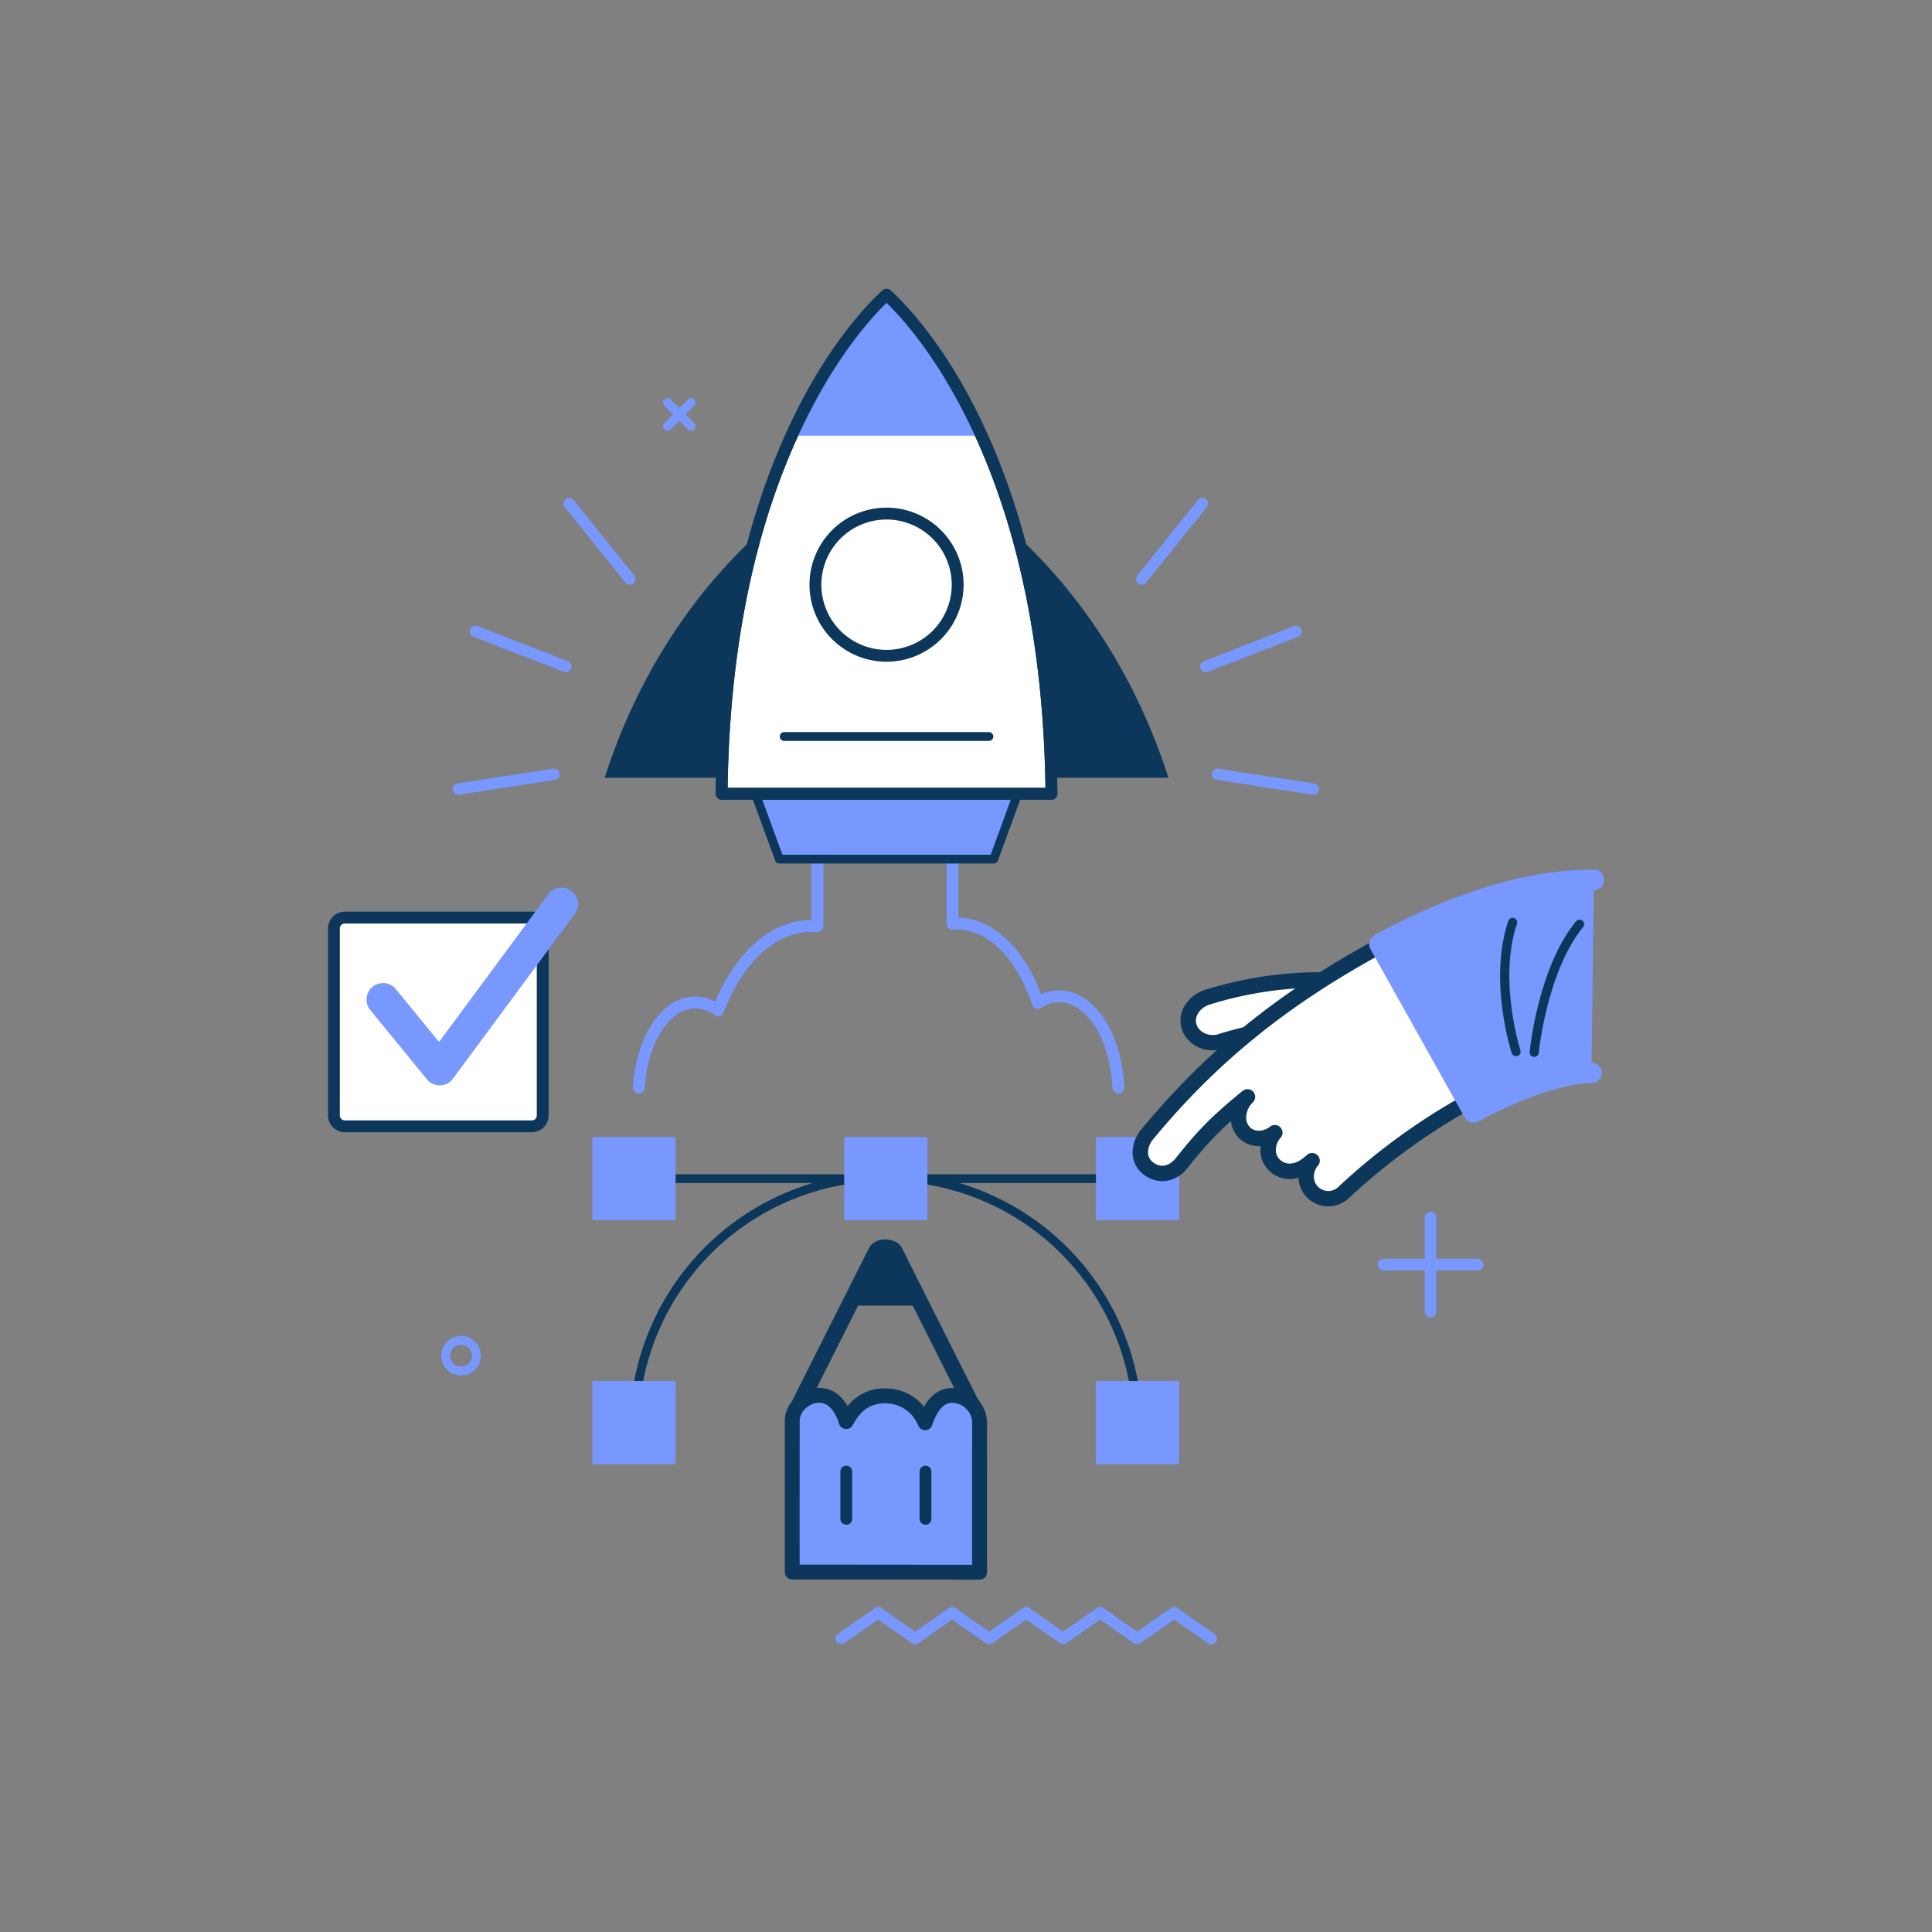 <svg xmlns="http://www.w3.org/2000/svg" xmlns:xlink="http://www.w3.org/1999/xlink" width="642" height="642" viewBox="0 0 642 642">
  <rect x="0" y="0" width="642" height="642" fill="#808080" stroke="none"/>
  <defs>
    <clipPath id="clip-path">
      <rect id="Rectangle_2295" data-name="Rectangle 2295" width="424.076" height="450.376" fill="none"/>
    </clipPath>
    <clipPath id="clip-Plan_de_travail_8">
      <rect width="642" height="642"/>
    </clipPath>
  </defs>
  <g id="Plan_de_travail_8" data-name="Plan de travail – 8" clip-path="url(#clip-Plan_de_travail_8)">
    <g id="Groupe_1332" data-name="Groupe 1332" transform="translate(109 96)">
      <g id="Groupe_1331" data-name="Groupe 1331" clip-path="url(#clip-path)">
        <path id="Tracé_57425" data-name="Tracé 57425" d="M185.167,487.816l12.3-8.62a1.873,1.873,0,0,1,2.157,0l11.216,7.864,11.214-7.864a1.874,1.874,0,0,1,2.158,0l11.215,7.864,11.213-7.864a1.877,1.877,0,0,1,2.16,0l11.214,7.864,11.216-7.864a1.873,1.873,0,0,1,2.157,0l11.216,7.864L295.81,479.2a1.871,1.871,0,0,1,2.156,0l12.3,8.62a1.879,1.879,0,1,1-2.158,3.076l-11.214-7.864-11.218,7.864a1.877,1.877,0,0,1-2.156,0L272.3,483.029l-11.216,7.864a1.876,1.876,0,0,1-2.155,0l-11.217-7.864L236.5,490.892a1.877,1.877,0,0,1-2.156,0l-11.215-7.864-11.218,7.864a1.874,1.874,0,0,1-2.154,0l-11.215-7.864-11.216,7.864a1.879,1.879,0,0,1-2.159-3.076" transform="translate(-15.731 -40.858)" fill="#7898ff"/>
        <path id="Tracé_57426" data-name="Tracé 57426" d="M414.547,350.891H400.831V337.176a1.92,1.92,0,1,0-3.841,0v13.715H383.274a1.92,1.92,0,1,0,0,3.841H396.99v13.716a1.92,1.92,0,1,0,3.841,0V354.731h13.717a1.92,1.92,0,1,0,0-3.841" transform="translate(-32.538 -28.605)" fill="#7898ff"/>
        <path id="Tracé_57427" data-name="Tracé 57427" d="M67.711,299.548H5.593A5.6,5.6,0,0,1,0,293.954V231.835a5.6,5.6,0,0,1,5.593-5.594H67.711a5.6,5.6,0,0,1,5.6,5.594v62.119a5.6,5.6,0,0,1-5.6,5.593" transform="translate(0 -19.304)" fill="#0c375b"/>
        <path id="Tracé_57428" data-name="Tracé 57428" d="M5.96,230.542A1.662,1.662,0,0,0,4.3,232.2v62.119a1.662,1.662,0,0,0,1.66,1.659H68.078a1.663,1.663,0,0,0,1.663-1.659V232.2a1.664,1.664,0,0,0-1.663-1.66Z" transform="translate(-0.367 -19.671)" fill="#fff"/>
        <path id="Tracé_57429" data-name="Tracé 57429" d="M38.3,283.224a5.491,5.491,0,0,1-4.248-2.013L15.234,258.2a5.488,5.488,0,1,1,8.5-6.95L38.083,268.8l36.253-49.031a5.489,5.489,0,1,1,8.827,6.526L42.715,281a5.488,5.488,0,0,1-4.279,2.224c-.044,0-.089,0-.134,0" transform="translate(-1.194 -18.562)" fill="#7898ff"/>
        <path id="Tracé_57430" data-name="Tracé 57430" d="M355.114,179.214l-31.831-4.9a1.9,1.9,0,0,0-.965.107,1.877,1.877,0,0,0,.392,3.607l31.832,4.9a1.877,1.877,0,0,0,.572-3.711" transform="translate(-27.399 -14.871)" fill="#7898ff"/>
        <path id="Tracé_57431" data-name="Tracé 57431" d="M316.962,136.612a1.884,1.884,0,0,0,2.433,1.07l30.015-11.671a1.877,1.877,0,1,0-1.359-3.5L318.033,134.18a1.879,1.879,0,0,0-1.071,2.431" transform="translate(-27.033 -10.442)" fill="#7898ff"/>
        <path id="Tracé_57432" data-name="Tracé 57432" d="M296.893,104.092l20.16-25.116a1.878,1.878,0,1,0-2.929-2.351l-20.16,25.114a1.878,1.878,0,1,0,2.929,2.353" transform="translate(-25.047 -6.478)" fill="#7898ff"/>
        <path id="Tracé_57433" data-name="Tracé 57433" d="M46.831,179.214l31.831-4.9a1.907,1.907,0,0,1,.966.107,1.878,1.878,0,0,1-.392,3.607l-31.833,4.9a1.877,1.877,0,0,1-.572-3.711" transform="translate(-3.86 -14.871)" fill="#7898ff"/>
        <path id="Tracé_57434" data-name="Tracé 57434" d="M85.152,136.612a1.884,1.884,0,0,1-2.433,1.07L52.7,126.011a1.877,1.877,0,1,1,1.359-3.5L84.081,134.18a1.879,1.879,0,0,1,1.071,2.431" transform="translate(-4.395 -10.442)" fill="#7898ff"/>
        <path id="Tracé_57435" data-name="Tracé 57435" d="M106.141,104.092,85.98,78.976a1.878,1.878,0,1,1,2.929-2.351l20.16,25.114a1.878,1.878,0,1,1-2.929,2.353" transform="translate(-7.301 -6.478)" fill="#7898ff"/>
        <path id="Tracé_57436" data-name="Tracé 57436" d="M112.76,280.216c-.038,0-.077,0-.115,0a1.965,1.965,0,0,1-1.849-2.076c.992-17.156,9.879-30.093,20.671-30.093a13.965,13.965,0,0,1,6.628,1.7c7.231-17.032,19.026-27.12,31.875-27.12h.156V153.189a1.967,1.967,0,0,1,1.967-1.967h44.868a1.967,1.967,0,0,1,1.967,1.967v68.636c11.337.25,21.7,9.926,27.482,25.54a14.362,14.362,0,0,1,6.023-1.339c11.479,0,20.768,13.814,21.606,32.133a1.965,1.965,0,0,1-1.873,2.054,1.934,1.934,0,0,1-2.055-1.874c-.728-15.914-8.493-28.379-17.677-28.379a11.06,11.06,0,0,0-6.046,1.9,1.967,1.967,0,0,1-2.933-1.035c-5.117-15.463-14.686-25.068-24.975-25.068-.431,0-.888.019-1.356.058a1.967,1.967,0,0,1-2.128-1.96v-68.7H174.058V224.7a1.966,1.966,0,0,1-2.151,1.957c-.705-.066-1.339-.1-1.938-.1-11.706,0-22.584,10.021-29.1,26.809a1.967,1.967,0,0,1-2.995.875,10.753,10.753,0,0,0-6.406-2.265c-8.534,0-15.889,11.59-16.744,26.386a1.968,1.968,0,0,1-1.962,1.853" transform="translate(-9.453 -12.903)" fill="#7898ff"/>
        <path id="Tracé_57437" data-name="Tracé 57437" d="M243.476,179.923H154l9.109,24.906h71.262Z" transform="translate(-13.14 -15.352)" fill="#7898ff"/>
        <path id="Tracé_57438" data-name="Tracé 57438" d="M234.23,206.155H162.969a1.463,1.463,0,0,1-1.375-.96l-9.109-24.9a1.462,1.462,0,0,1,1.375-1.966h89.48a1.463,1.463,0,0,1,1.375,1.966l-9.109,24.9a1.463,1.463,0,0,1-1.375.96m-70.239-2.926h69.216l8.038-21.979H155.953Z" transform="translate(-13.003 -15.215)" fill="#0c375b"/>
        <path id="Tracé_57439" data-name="Tracé 57439" d="M197.8,2.15c7.7,6.959,53.745,53.237,54.8,165.8H143C144.052,55.387,190.1,9.109,197.8,2.15" transform="translate(-12.201 -0.183)" fill="#fff"/>
        <path id="Tracé_57440" data-name="Tracé 57440" d="M252.431,169.737H142.817a1.969,1.969,0,0,1-1.967-1.986C141.9,55.3,187.222,8.706,196.3.507a1.97,1.97,0,0,1,2.637,0C208,8.7,253.255,55.229,254.378,167.481a2.009,2.009,0,0,1,.02.288,1.967,1.967,0,0,1-1.967,1.967M144.807,165.8H250.424c-.653-46.341-8.958-86.6-24.693-119.693-11.263-23.686-23.17-36.679-28.116-41.451C192.668,9.43,180.762,22.422,169.5,46.11,153.763,79.2,145.459,119.461,144.807,165.8" transform="translate(-12.018 0)" fill="#0c375b"/>
        <path id="Tracé_57441" data-name="Tracé 57441" d="M139.458,170.123H100.5c12.687-39.569,33.96-65.357,50.148-80.348-6.057,21.656-10.471,48.21-11.186,80.348" transform="translate(-8.575 -7.66)" fill="#0c375b"/>
        <path id="Tracé_57442" data-name="Tracé 57442" d="M250.5,89.775c16.187,14.991,37.46,40.78,50.147,80.349H261.685c-.716-32.139-5.13-58.695-11.187-80.349" transform="translate(-21.373 -7.66)" fill="#0c375b"/>
        <path id="Tracé_57443" data-name="Tracé 57443" d="M231.489,48.969h-63.04c13.055-28.853,27.5-43.19,31.521-46.82,4.017,3.63,18.465,17.967,31.52,46.82" transform="translate(-14.373 -0.183)" fill="#7898ff"/>
        <path id="Tracé_57444" data-name="Tracé 57444" d="M252.431,169.737H142.817a1.969,1.969,0,0,1-1.967-1.986C141.9,55.3,187.222,8.706,196.3.507a1.97,1.97,0,0,1,2.637,0C208,8.7,253.255,55.229,254.378,167.481a2.009,2.009,0,0,1,.02.288,1.967,1.967,0,0,1-1.967,1.967M144.807,165.8H250.424c-.653-46.341-8.958-86.6-24.693-119.693-11.263-23.686-23.17-36.679-28.116-41.451C192.668,9.43,180.762,22.422,169.5,46.11,153.763,79.2,145.459,119.461,144.807,165.8" transform="translate(-12.018 0)" fill="#0c375b"/>
        <path id="Tracé_57445" data-name="Tracé 57445" d="M200.522,130.673a25.6,25.6,0,1,1,25.6-25.594,25.623,25.623,0,0,1-25.6,25.594m0-47.257a21.661,21.661,0,1,0,21.662,21.662,21.686,21.686,0,0,0-21.662-21.662" transform="translate(-14.925 -6.782)" fill="#0c375b"/>
        <path id="Tracé_57446" data-name="Tracé 57446" d="M233.615,163.937H165.587a1.463,1.463,0,1,1,0-2.926h68.028a1.463,1.463,0,1,1,0,2.926" transform="translate(-14.004 -13.738)" fill="#0c375b"/>
        <path id="Tracé_57447" data-name="Tracé 57447" d="M278.487,407.567a1.463,1.463,0,0,1-1.464-1.464,82.239,82.239,0,0,0-164.479,0,1.463,1.463,0,1,1-2.926,0,85.166,85.166,0,0,1,170.332,0,1.463,1.463,0,0,1-1.463,1.464" transform="translate(-9.353 -27.384)" fill="#0c375b"/>
        <rect id="Rectangle_2290" data-name="Rectangle 2290" width="27.644" height="27.646" transform="translate(87.853 362.908)" fill="#7898ff"/>
        <rect id="Rectangle_2291" data-name="Rectangle 2291" width="27.646" height="27.646" transform="translate(255.181 362.908)" fill="#7898ff"/>
        <path id="Tracé_57448" data-name="Tracé 57448" d="M279.549,324.562H110.707a1.463,1.463,0,0,1,0-2.926H279.549a1.463,1.463,0,1,1,0,2.926" transform="translate(-9.321 -27.443)" fill="#0c375b"/>
        <rect id="Rectangle_2292" data-name="Rectangle 2292" width="27.644" height="27.646" transform="translate(87.853 281.834)" fill="#7898ff"/>
        <rect id="Rectangle_2293" data-name="Rectangle 2293" width="27.646" height="27.646" transform="translate(255.181 281.834)" fill="#7898ff"/>
        <rect id="Rectangle_2294" data-name="Rectangle 2294" width="27.644" height="27.646" transform="translate(171.518 281.834)" fill="#7898ff"/>
        <path id="Tracé_57449" data-name="Tracé 57449" d="M194.915,347.058a6.291,6.291,0,0,1,4.76-1.73c2,.048,4.5.881,5.49,3.053.66,1.44,19.045,37.983,26.077,51.937a2.686,2.686,0,1,1-4.8,2.417c-1.005-2-24.021-47.692-26.047-51.872a2.528,2.528,0,0,0-1.6-.062c-1.763,3.447-25.6,50.862-25.84,51.352a2.687,2.687,0,0,1-4.8-2.413c1.014-2.017,24.846-49.428,25.932-51.533a4.895,4.895,0,0,1,.823-1.149" transform="translate(-14.324 -29.464)" fill="#0c375b"/>
        <path id="Tracé_57450" data-name="Tracé 57450" d="M198.491,349.4c1.088-2.106,5.445-1.708,6.24.057.3.664,4.112,8.5,8.756,18.1H189.629c4.636-9.529,8.456-17.371,8.862-18.155" transform="translate(-16.18 -29.691)" fill="#0c375b"/>
        <path id="Tracé_57451" data-name="Tracé 57451" d="M177.658,401.958c4.843.007,7.636,4.561,8.918,8.755,2.212-4.293,5.987-8.577,13.03-8.575,7.213.011,11.337,4.693,13.187,8.931l.009,0c1.485-4.448,4.07-9.074,9.047-9.068a9.2,9.2,0,0,1,9.053,8.916c-.043,46.877,0,49.822,0,49.822l-62.252-.054s-.045-3.257,0-50.241c0-4.433,4.251-8.495,9.008-8.487" transform="translate(-14.388 -34.297)" fill="#7898ff"/>
        <path id="Tracé_57452" data-name="Tracé 57452" d="M230.672,462.98h0l-62.251-.053a2.473,2.473,0,0,1-2.469-2.436c0-.133-.044-3.81,0-50.278,0-5.835,5.358-10.955,11.465-10.955,3.851.006,7.123,2.154,9.379,6.031a15.589,15.589,0,0,1,12.576-5.851,16.293,16.293,0,0,1,12.831,6.075c2.332-4.126,5.484-6.211,9.407-6.211a11.666,11.666,0,0,1,11.532,11.389c-.037,40.287-.01,48.09,0,49.5a2.5,2.5,0,0,1,.021.322,2.47,2.47,0,0,1-2.47,2.47h-.018m-59.791-4.99,57.312.049c-.009-4.338-.018-16.043.01-47.353a6.4,6.4,0,0,0-1.94-4.447,6.549,6.549,0,0,0-4.646-2c-1.055,0-4.24,0-6.7,7.38a2.476,2.476,0,0,1-4.615.2,11.793,11.793,0,0,0-10.928-7.448c-4.845,0-8.287,2.3-10.83,7.236a2.47,2.47,0,0,1-4.558-.409c-.644-2.1-2.571-7-6.56-7.008-3.362,0-6.534,2.925-6.534,6.019-.031,31.679-.021,43.455-.01,47.774" transform="translate(-14.158 -34.066)" fill="#0c375b"/>
        <path id="Tracé_57453" data-name="Tracé 57453" d="M216.872,447.138a1.967,1.967,0,0,1-1.967-1.967V429.441a1.967,1.967,0,0,1,3.933,0v15.731a1.967,1.967,0,0,1-1.967,1.967" transform="translate(-18.337 -36.474)" fill="#0c375b"/>
        <path id="Tracé_57454" data-name="Tracé 57454" d="M188.1,447.138a1.967,1.967,0,0,1-1.967-1.967V429.441a1.967,1.967,0,0,1,3.933,0v15.731a1.967,1.967,0,0,1-1.967,1.967" transform="translate(-15.882 -36.474)" fill="#0c375b"/>
        <path id="Tracé_57455" data-name="Tracé 57455" d="M323.362,271.475c-3.971,1.29-8.718-.414-10.345-4.328-1.8-4.333,1.4-8.888,5.605-10.273a126.726,126.726,0,0,1,47.987-5.438q-.774,7.639-1.49,15.281a111.415,111.415,0,0,0-41.757,4.757" transform="translate(-26.664 -21.421)" fill="#fff"/>
        <path id="Tracé_57456" data-name="Tracé 57456" d="M368.82,250.453a2.613,2.613,0,0,1,.1,1.006c-.529,5.207-1.029,10.339-1.49,15.257a2.563,2.563,0,0,1-2.737,2.315,109.1,109.1,0,0,0-40.8,4.645c-5.391,1.743-11.434-.847-13.483-5.786a9.237,9.237,0,0,1-.314-.872,9.494,9.494,0,0,1,1.245-8.005,11.983,11.983,0,0,1,6.236-4.813c.014-.005.026-.007.041-.013a128.84,128.84,0,0,1,48.941-5.541,2.553,2.553,0,0,1,2.256,1.807m-6.256,13.309c.314-3.319.649-6.733.993-10.187a123.7,123.7,0,0,0-44.39,5.5c-2.691.9-5,3.7-4.166,6.457.041.135.091.27.144.4,1.033,2.491,4.325,3.805,7.186,2.875a.25.25,0,0,1,.037-.013,113.975,113.975,0,0,1,40.2-5.025" transform="translate(-26.425 -21.181)" fill="#0c375b"/>
        <path id="Tracé_57457" data-name="Tracé 57457" d="M352.264,319.8a7.747,7.747,0,0,1-.079-10.388c-4.1,3.766-8.635,4.8-12.254,1.688-3.394-2.917-2.848-7.991-.14-11-3.022,2.446-7.661,2.707-10.319-.263-2.982-3.33-1.911-8.678,1.24-11.641-10.581,8.609-15.25,13.677-21.611,21.684-2.6,3.441-6.618,4.924-10.286,2.766-5-2.941-4.32-8.086-1.768-11.564,24.727-30.077,52.321-50.793,91.32-70.087q12.359,27.055,26.075,53.434a210.166,210.166,0,0,0-51.848,35.6,7.434,7.434,0,0,1-10.33-.234" transform="translate(-25.178 -19.709)" fill="#fff"/>
        <path id="Tracé_57458" data-name="Tracé 57458" d="M416.763,284.309a2.527,2.527,0,0,1-.125.675,2.565,2.565,0,0,1-1.3,1.5,208.2,208.2,0,0,0-51.25,35.189,10,10,0,0,1-13.915-.343,9.877,9.877,0,0,1-2.742-6.517,9.662,9.662,0,0,1-9.411-2.017,9.348,9.348,0,0,1-3.241-7.7c.013-.257.034-.518.065-.775a9.319,9.319,0,0,1-7.521-3.019,9.538,9.538,0,0,1-2.347-5.319,113.3,113.3,0,0,0-14.093,15.227c-3.577,4.714-9.042,6.084-13.606,3.4A9.342,9.342,0,0,1,292.3,305.9a12.287,12.287,0,0,1,2.448-6.572c.029-.039.056-.075.087-.111,24.436-29.727,52-50.886,92.164-70.758a2.562,2.562,0,0,1,3.464,1.233c8.185,17.919,16.936,35.856,26.016,53.316a2.612,2.612,0,0,1,.287,1.3m-64.208,29.836a4.769,4.769,0,0,0,8.068,3.766,211.983,211.983,0,0,1,50.111-34.846c-8.283-16.021-16.289-32.433-23.83-48.836-38.168,19.173-64.614,39.667-88.067,68.179a7.1,7.1,0,0,0-1.421,3.726,4.282,4.282,0,0,0,2.46,4.059c2.736,1.611,5.381-.027,6.942-2.094.014-.016.026-.036.039-.052,6.5-8.178,11.217-13.3,22-22.081a2.562,2.562,0,0,1,3.371,3.854,7.2,7.2,0,0,0-2.186,4.711,4.646,4.646,0,0,0,1.1,3.359c1.759,1.963,4.9,1.515,6.8-.022a2.56,2.56,0,0,1,3.515,3.7,6.17,6.17,0,0,0-1.556,3.771,4.3,4.3,0,0,0,1.464,3.575c1.667,1.437,4.556,2.315,8.85-1.633a2.563,2.563,0,0,1,3.659,3.578,5.364,5.364,0,0,0-1.317,3.286" transform="translate(-24.939 -19.47)" fill="#0c375b"/>
        <path id="Tracé_57459" data-name="Tracé 57459" d="M452.432,278.846l.819-64.079-1.055-.01c-.343,0-.767,0-1.264,0s-1.034.032-1.653.046-1.3.056-2.046.084c-.726.045-1.495.105-2.327.168-.413.03-.841.068-1.285.1s-.865.091-1.318.139c-.891.1-1.858.2-2.818.331a120.325,120.325,0,0,0-12.5,2.385c-4.352,1.057-8.775,2.362-13.02,3.809a200.055,200.055,0,0,0-22.173,9.141c-2.909,1.4-5.312,2.644-7.034,3.566-.878.475-1.566.849-2.037,1.1l-.751.42,31.307,55.915.394-.219c.281-.152.7-.379,1.226-.664,1.094-.584,2.744-1.436,4.767-2.414a135.69,135.69,0,0,1,14.918-6.17c2.664-.909,5.254-1.659,7.552-2.219A56.632,56.632,0,0,1,448,279.146c.4-.055.742-.079,1.085-.125.166-.016.342-.046.495-.055s.292-.022.429-.028c.277-.026.539-.045.778-.065l.6-.014c.178-.013.34-.02.477-.027s.229.011.311.013l.258,0" transform="translate(-32.591 -18.324)" fill="#7898ff"/>
        <path id="Tracé_57460" data-name="Tracé 57460" d="M456.346,214.478a3.408,3.408,0,0,1-3.435,3.38l-2.248-.005-3.577.127c-.6.039-1.234.084-1.907.134l-1.6.128c-.248.022-.517.052-.792.084l-1.165.129c-.652.073-1.326.15-1.978.241a116.255,116.255,0,0,0-12.167,2.316c-4.188,1.018-8.471,2.27-12.723,3.725a194.912,194.912,0,0,0-21.785,8.982c-2.846,1.374-5.149,2.564-6.649,3.361L414.3,287.056c.955-.495,2.155-1.1,3.562-1.778a139.28,139.28,0,0,1,15.311-6.331c2.615-.9,5.33-1.693,7.842-2.3a59.152,59.152,0,0,1,6.206-1.2c.263-.037.506-.066.745-.086.12-.016.24-.026.357-.044.027,0,.052-.007.077-.007l.136-.02c.159-.017.315-.036.46-.048l.041,0,1.155-.09.188-.007.993-.036c.092-.005.183-.005.273,0l.494.009a3.413,3.413,0,1,1-.056,6.826h-.259c-.026,0-.049,0-.075,0l-.173-.005-.346.018-.075.005-.507.01-.682.058a.49.49,0,0,0-.054.005l-.4.027a.9.9,0,0,0-.113.013c-.077.008-.153.017-.231.025-.166.023-.33.041-.5.059s-.321.033-.5.058a.238.238,0,0,1-.053.009,51.973,51.973,0,0,0-5.5,1.063c-2.308.563-4.814,1.3-7.248,2.133a133.355,133.355,0,0,0-14.534,6.008c-2.194,1.063-3.857,1.933-4.652,2.358l-1.572.854a3.41,3.41,0,0,1-4.632-1.317L378.676,237.4A3.408,3.408,0,0,1,380,232.747l.75-.42a.351.351,0,0,1,.032-.015l2.032-1.1c1.562-.834,4.055-2.131,7.178-3.639a202.7,202.7,0,0,1,22.559-9.3c4.444-1.518,8.925-2.831,13.312-3.9a124.23,124.23,0,0,1,12.86-2.448c.723-.1,1.443-.18,2.139-.261l1.162-.127c.333-.038.656-.073.988-.1l1.649-.131c.725-.053,1.4-.109,2.047-.146l.075,0,3.725-.134c.036,0,.073,0,.114,0l2.335.008a3.42,3.42,0,0,1,3.393,3.437Z" transform="translate(-32.273 -18.005)" fill="#7898ff"/>
        <path id="Tracé_57461" data-name="Tracé 57461" d="M454.6,231.065a1.519,1.519,0,0,0-2.644-1.35c-5.3,6.482-9.507,15.767-12.5,27.589a115.8,115.8,0,0,0-2.912,15.818,1.516,1.516,0,0,0,3.018.286c.025-.266,2.748-27.1,14.745-41.774a1.548,1.548,0,0,0,.293-.569" transform="translate(-37.247 -19.553)" fill="#0c375b"/>
        <path id="Tracé_57462" data-name="Tracé 57462" d="M432.57,273.336a1.508,1.508,0,0,0-.021-.851c-.073-.235-7.391-23.483-1.141-41.937a1.518,1.518,0,1,0-2.873-.98c-6.58,19.43.809,42.854,1.126,43.846a1.517,1.517,0,0,0,2.91-.079" transform="translate(-36.332 -19.5)" fill="#0c375b"/>
        <path id="Tracé_57463" data-name="Tracé 57463" d="M123.17,50.521a1.463,1.463,0,0,1-1.034-2.5L130,40.159a1.463,1.463,0,0,1,2.069,2.07l-7.864,7.864a1.462,1.462,0,0,1-1.035.427" transform="translate(-10.385 -3.39)" fill="#7898ff"/>
        <path id="Tracé_57464" data-name="Tracé 57464" d="M131.034,50.521A1.456,1.456,0,0,1,130,50.092l-7.863-7.863a1.463,1.463,0,1,1,2.068-2.07l7.863,7.863a1.464,1.464,0,0,1-1.034,2.5" transform="translate(-10.385 -3.39)" fill="#7898ff"/>
        <path id="Tracé_57465" data-name="Tracé 57465" d="M47.712,393.512a6.56,6.56,0,1,1,6.56-6.56,6.567,6.567,0,0,1-6.56,6.56m0-10.194a3.634,3.634,0,1,0,3.635,3.634,3.638,3.638,0,0,0-3.635-3.634" transform="translate(-3.511 -32.457)" fill="#7898ff"/>
      </g>
    </g>
  </g>
</svg>
